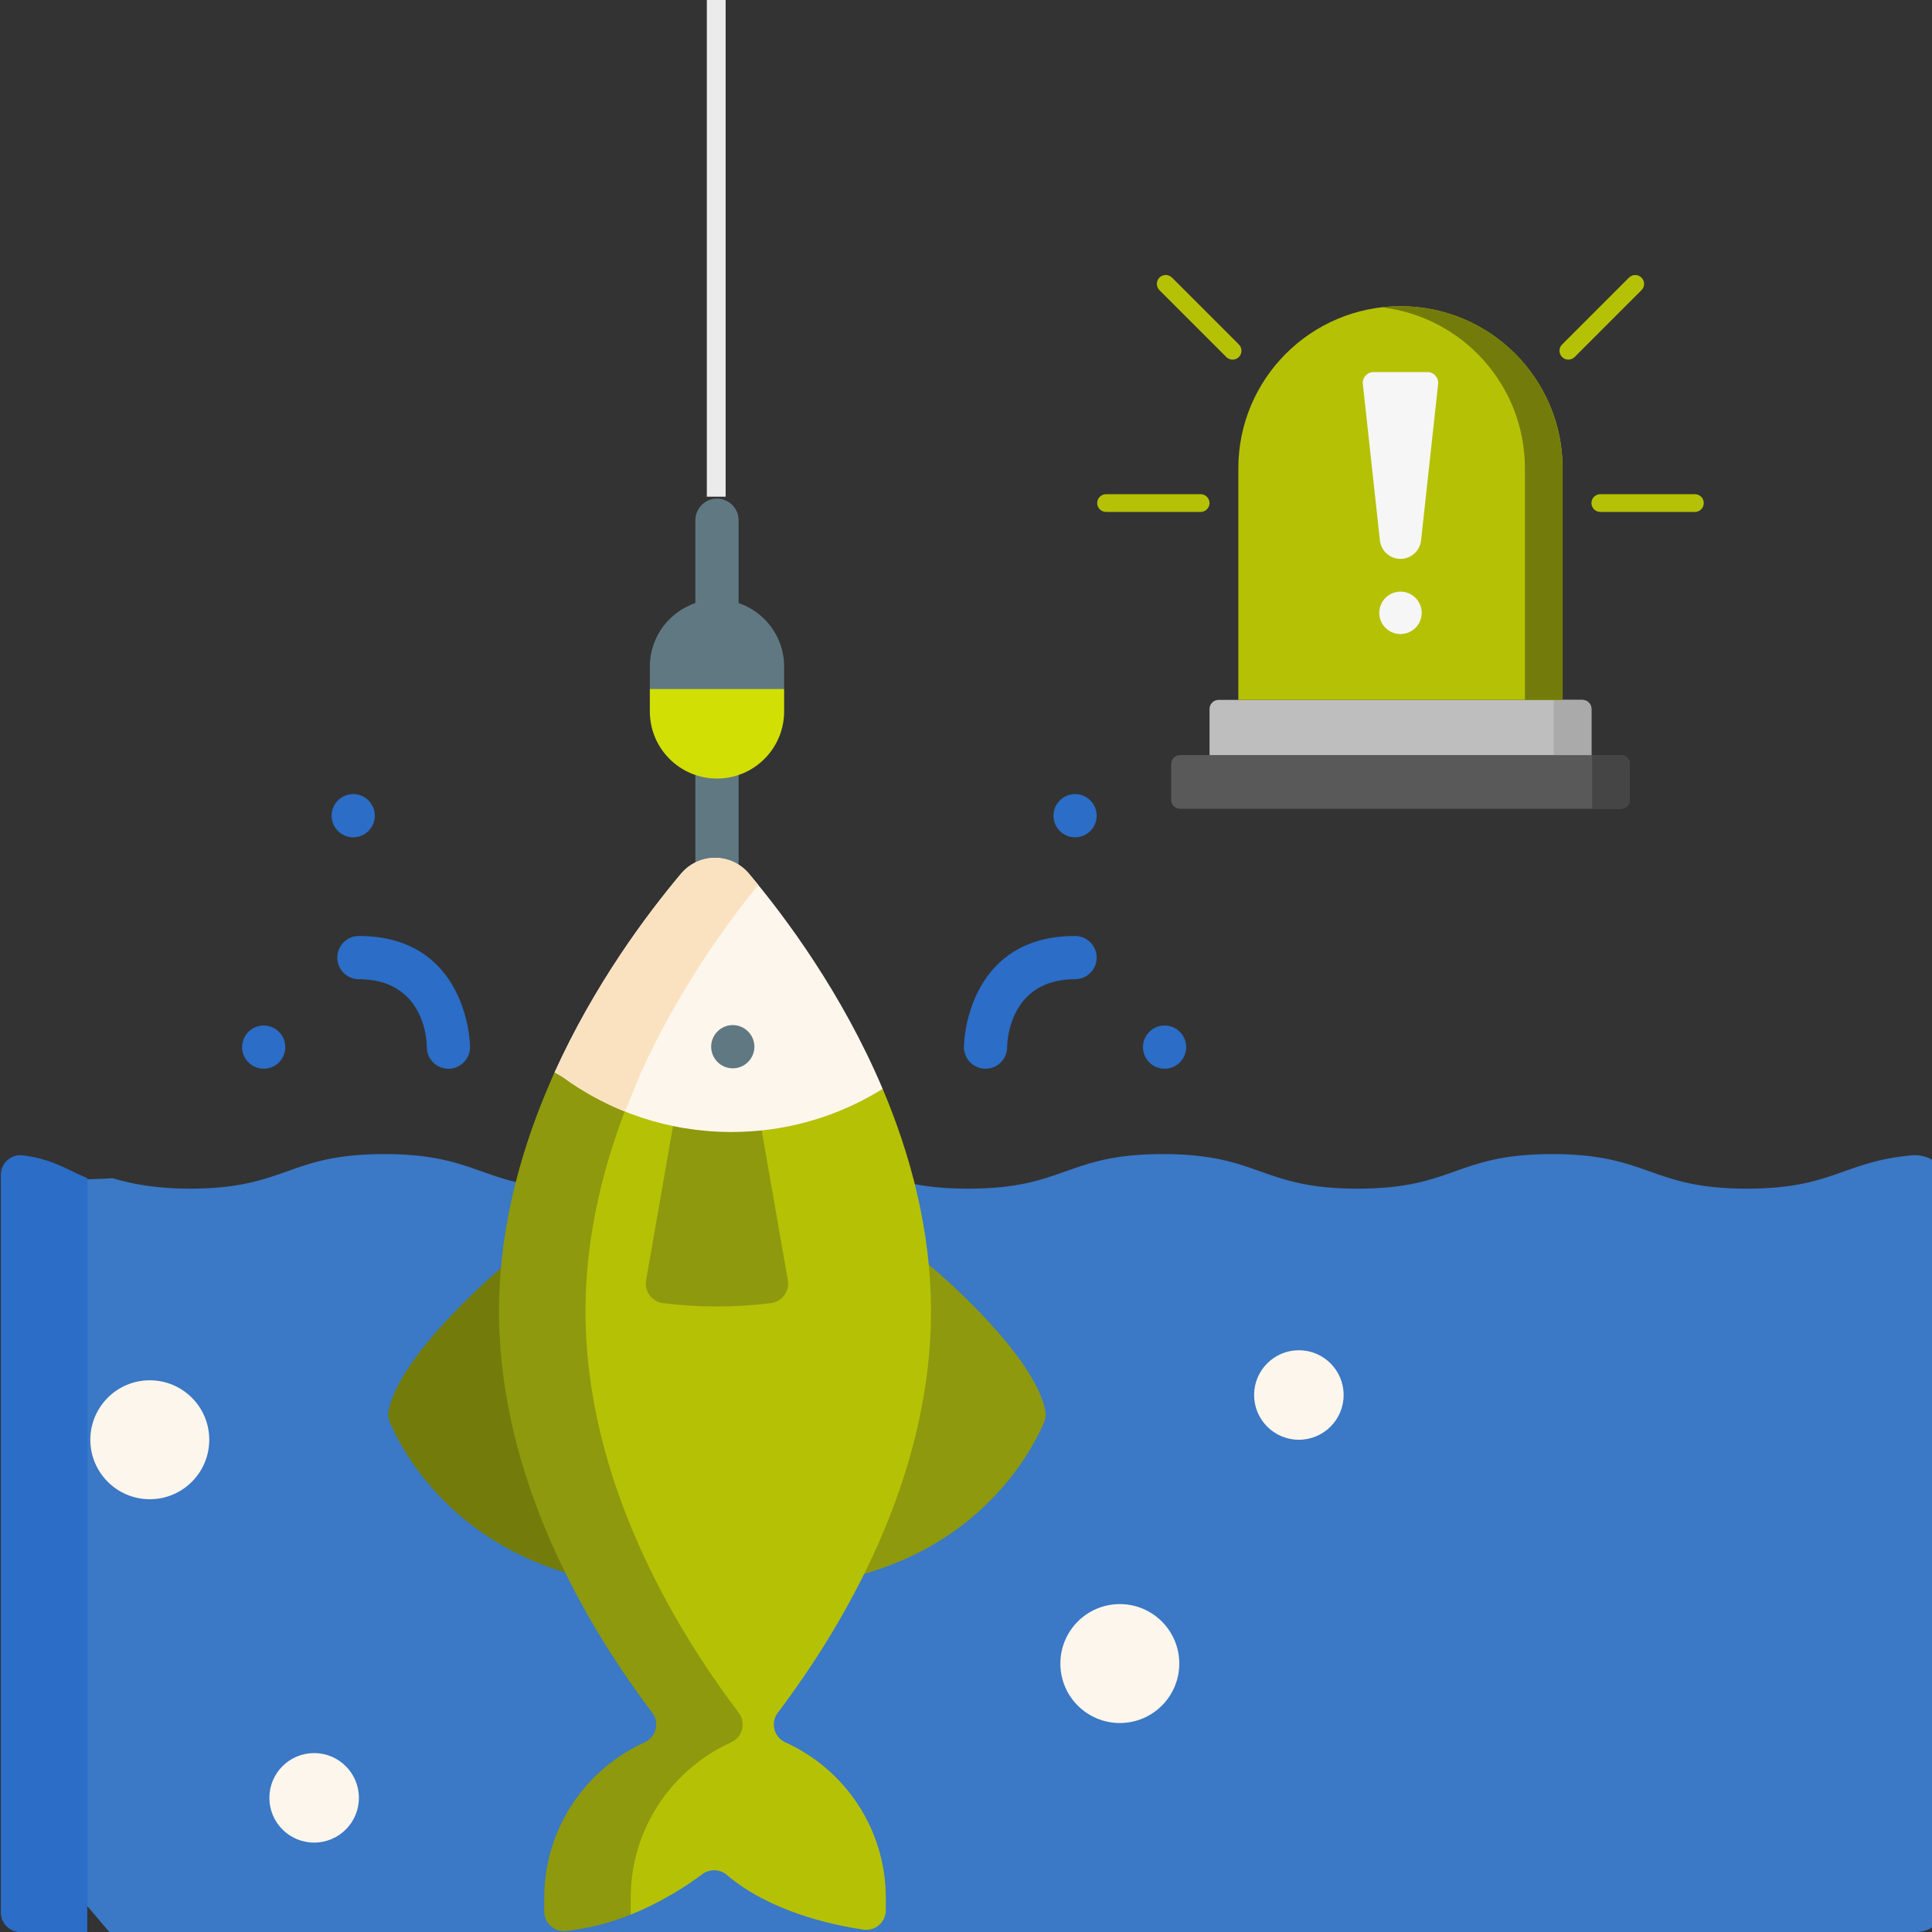 <?xml version="1.0" encoding="UTF-8" standalone="no"?>
<!DOCTYPE svg PUBLIC "-//W3C//DTD SVG 1.1//EN" "http://www.w3.org/Graphics/SVG/1.1/DTD/svg11.dtd">
<svg width="100%" height="100%" viewBox="0 0 512 512" version="1.1" xmlns="http://www.w3.org/2000/svg" xmlns:xlink="http://www.w3.org/1999/xlink" xml:space="preserve" xmlns:serif="http://www.serif.com/" style="fill-rule:evenodd;clip-rule:evenodd;stroke-linejoin:round;stroke-miterlimit:2;">
    <rect x="0" y="0" width="512" height="512" fill="#333333" stroke="none"/>
    <g transform="matrix(0.742,0,0,0.742,0.056,132.129)">
        <path d="M263.72,131.968L263.72,84.008C263.72,79.744 260.264,76.288 256,76.288C251.736,76.288 248.28,79.744 248.28,84.008L248.28,131.967C248.28,136.202 251.765,139.687 256,139.687C256,139.687 256.001,139.687 256.001,139.687C260.236,139.687 263.72,136.203 263.72,131.968ZM256.238,56.315C260.463,56.188 263.72,52.502 263.72,48.275L263.72,7.72C263.72,3.485 260.235,-0 256,-0C251.765,-0 248.28,3.485 248.28,7.72L248.28,48.599C248.28,52.834 251.765,56.319 256,56.319C256.079,56.319 256.159,56.317 256.238,56.315Z" style="fill:rgb(96,120,130);fill-rule:nonzero;"/>
        <g transform="matrix(1.359,0,0,1,-2.156,0)">
            <path d="M6.003,246.642C6.003,242.437 6.823,241.909 10.996,242.422C21.863,243.758 31.095,242.726 31.095,242.726C35.995,244.713 42.356,246.467 51.371,246.467C76.949,246.467 76.949,234.115 102.527,234.115C128.104,234.115 128.104,246.467 153.682,246.467C179.26,246.467 179.26,234.115 204.839,234.115C230.416,234.115 230.416,246.467 255.993,246.467C281.57,246.467 281.57,234.115 307.148,234.115C332.726,234.115 332.726,246.467 358.305,246.467C383.883,246.467 383.883,234.115 409.46,234.115C435.041,234.115 435.041,246.467 460.622,246.467C483.273,246.467 485.868,236.783 503.924,234.564C508.097,234.051 511.784,237.31 511.784,241.515L511.784,505C511.784,508.84 508.624,512 504.784,512L30.287,512C30.287,512 16.616,490.026 15.655,489.065L6.003,246.642Z" style="fill:rgb(59,120,197);fill-rule:nonzero;"/>
        </g>
        <path d="M0.216,241.514L0.216,505C0.216,508.84 3.376,512 7.216,512L31.096,512L31.096,242.726C23.949,239.742 18.67,235.856 8.03,234.558C3.874,234.052 0.216,237.327 0.216,241.514Z" style="fill:rgb(43,109,199);fill-rule:nonzero;"/>
        <path d="M178.843,274.832C178.843,274.832 142.646,305.27 138.688,325.923C138.435,327.245 138.617,328.604 139.139,329.844C142.512,337.862 158.122,369.417 199.47,382.83L201.783,383.569L218.454,325.964L178.843,274.832Z" style="fill:rgb(115,124,11);fill-rule:nonzero;"/>
        <path d="M331.641,273.585C344.361,284.272 370.033,308.783 373.315,325.935C373.567,327.252 373.383,328.607 372.863,329.843C369.491,337.859 353.882,369.417 312.531,382.83L308.559,384.093L301.488,320.161L331.641,273.585Z" style="fill:rgb(142,153,13);fill-rule:nonzero;"/>
        <path d="M308.277,511.1C312.508,511.725 316.301,508.451 316.301,504.174L316.301,499.8C316.301,475.074 301.584,453.797 280.436,444.222C276.343,442.369 275.011,437.222 277.722,433.639C300.498,403.542 332.442,350.578 332.442,290.261C332.442,261.567 325.212,234.537 315.18,210.841L260.624,195.113L198.02,204.912C186.661,229.986 194.839,260.6 194.839,291.716C194.839,352.034 218.083,402.607 240.858,432.705C243.569,436.288 237.273,446.202 233.18,448.055C212.031,457.631 199.509,474.449 199.509,499.175L196.454,504.283C196.454,508.423 200.549,505.46 204.666,505.034C213.229,504.148 225.178,505.754 225.178,505.754C236.474,501.221 245.646,495.161 250.672,491.363C253.293,489.382 256.957,489.401 259.459,491.531C274.752,504.548 296.626,509.379 308.277,511.1Z" style="fill:rgb(181,193,5);fill-rule:nonzero;"/>
        <path d="M194.299,499.8L194.299,504.627C194.299,508.765 197.874,512.026 201.991,511.599C210.423,510.725 218.253,508.506 225.179,505.753L225.179,499.8C225.179,475.079 239.89,453.806 261.032,444.227C265.13,442.37 266.465,437.216 263.75,433.628C240.975,403.529 209.038,350.571 209.038,290.26C209.038,259.144 217.54,229.984 228.898,204.91L271.488,198.244L260.622,195.111L198.018,204.91C186.659,229.984 178.158,259.144 178.158,290.26C178.158,350.578 210.103,403.541 232.878,433.638C235.589,437.221 234.257,442.368 230.164,444.221C209.016,453.797 194.299,475.074 194.299,499.8Z" style="fill:rgb(142,153,13);fill-rule:nonzero;"/>
        <path d="M281.31,279.189L271.967,225.657L256.6,215.979L240.305,224.098L230.69,279.189C230,283.144 232.773,286.849 236.756,287.349C249.535,288.954 262.464,288.954 275.243,287.349C279.227,286.849 282,283.144 281.31,279.189Z" style="fill:rgb(142,153,13);fill-rule:nonzero;"/>
        <path d="M311.297,213.122L315.178,210.843C300.66,176.552 280.274,149.241 267.429,133.976C261.087,126.439 249.513,126.439 243.171,133.976C231.076,148.35 212.294,173.408 198.022,204.914L200.704,206.46C217.64,218.889 238.544,226.23 261.162,226.23C279.378,226.23 296.482,221.468 311.297,213.122Z" style="fill:rgb(253,246,236);fill-rule:nonzero;"/>
        <path d="M228.901,204.914C241.929,176.154 258.712,152.773 270.739,137.981C269.647,136.637 268.543,135.302 267.428,133.976C261.086,126.439 249.512,126.439 243.17,133.976C231.075,148.35 212.293,173.408 198.021,204.914L200.703,206.46C207.623,211.532 215.154,215.712 223.118,218.901L228.901,204.914Z" style="fill:rgb(250,226,192);fill-rule:nonzero;"/>
        <path d="M256,36.049C242.756,36.049 232.02,46.785 232.02,60.029L232.02,68.022L256,80.608L279.98,68.021L279.98,60.028C279.98,46.785 269.244,36.049 256,36.049Z" style="fill:rgb(96,120,130);fill-rule:nonzero;"/>
        <path d="M232.02,76.015C232.02,89.259 242.756,99.995 256,99.995C269.244,99.995 279.98,89.259 279.98,76.015L279.98,68.022L232.02,68.022L232.02,76.015Z" style="fill:rgb(209,223,4);fill-rule:nonzero;"/>
        <circle cx="399.879" cy="416.081" r="21.238" style="fill:rgb(253,246,236);"/>
        <circle cx="53.427" cy="336.148" r="21.238" style="fill:rgb(253,246,236);"/>
        <circle cx="112.121" cy="464.04" r="15.987" style="fill:rgb(253,246,236);"/>
        <circle cx="463.825" cy="320.162" r="15.987" style="fill:rgb(253,246,236);"/>
        <path d="M261.642,188.044C257.318,188.044 253.921,191.583 253.921,195.764C253.921,199.966 257.333,203.484 261.641,203.484C265.887,203.484 269.361,200.034 269.361,195.764C269.358,191.53 265.876,188.047 261.642,188.044Z" style="fill:rgb(96,120,130);fill-rule:nonzero;"/>
        <g>
            <path d="M383.892,156.221C347.262,156.221 344.199,190.615 344.199,195.914C344.199,200.178 347.655,203.634 351.919,203.634C356.183,203.634 359.639,200.178 359.639,195.914C359.639,193.048 360.912,171.661 383.892,171.661C388.156,171.661 391.612,168.205 391.612,163.941C391.612,159.677 388.156,156.221 383.892,156.221ZM128.108,156.221C123.844,156.221 120.388,159.677 120.388,163.941C120.388,168.205 123.844,171.661 128.108,171.661C147.9,171.661 152.226,187.61 152.361,195.952C152.371,200.18 155.853,203.653 160.081,203.653C164.316,203.653 167.801,200.168 167.801,195.933C167.801,195.927 167.801,195.92 167.801,195.914C167.801,190.615 164.695,156.221 128.108,156.221ZM383.892,105.541C379.657,105.542 376.173,109.027 376.173,113.262C376.173,113.263 376.173,113.263 376.173,113.264C376.173,117.628 379.756,120.984 383.893,120.984C388.064,120.984 391.613,117.59 391.613,113.264C391.613,108.965 388.118,105.541 383.892,105.541ZM415.836,188.196C411.722,188.196 408.144,191.547 408.144,195.918C408.144,200.222 411.678,203.638 415.864,203.638C420.235,203.638 423.584,200.062 423.584,195.918C423.584,191.635 420.109,188.196 415.836,188.196ZM126.079,120.984C130.244,120.984 133.799,117.594 133.799,113.264C133.799,109.003 130.341,105.541 126.079,105.541C121.81,105.541 118.359,109.011 118.359,113.264C118.359,117.466 121.778,120.984 126.079,120.984ZM94.107,188.196C90.55,188.196 87.317,190.646 86.533,194.405C85.728,198.708 88.456,202.621 92.596,203.484C96.388,204.259 99.974,202.082 101.232,198.862C103.342,193.865 99.645,188.196 94.107,188.196Z" style="fill:rgb(43,109,199);fill-rule:nonzero;"/>
        </g>
        <g transform="matrix(0.651,0,0,0.651,500.117,15.466)">
            <g transform="matrix(1,0,0,1,-256,-256)">
                <g transform="matrix(0.65,0,0,0.65,89.6,89.6)">
                    <path d="M441.996,481.272L70.004,481.272C65.844,481.272 62.421,477.849 62.421,473.689L62.421,443.519C62.421,439.359 65.844,435.936 70.004,435.936L441.996,435.936C446.156,435.936 449.579,439.359 449.579,443.519C449.579,443.519 449.579,473.69 449.579,473.69C449.579,477.849 446.156,481.272 441.997,481.272C441.997,481.272 441.996,481.272 441.996,481.272Z" style="fill:rgb(89,89,89);fill-rule:nonzero;"/>
                    <path d="M417.754,435.936L417.754,481.273L441.996,481.273C446.156,481.273 449.579,477.85 449.579,473.69L449.579,443.52C449.579,439.36 446.156,435.937 441.996,435.937L417.754,435.937L417.754,435.936Z" style="fill:rgb(69,69,69);fill-rule:nonzero;"/>
                    <path d="M409.584,389.383L102.416,389.383C98.256,389.383 94.833,392.806 94.833,396.966L94.833,435.935L417.169,435.935L417.169,396.966C417.168,392.806 413.744,389.383 409.584,389.383Z" style="fill:rgb(190,190,190);fill-rule:nonzero;"/>
                    <path d="M385.343,389.383L385.343,435.936L417.168,435.936L417.168,396.967C417.168,392.807 413.745,389.384 409.585,389.384L385.343,389.384L385.343,389.383Z" style="fill:rgb(170,170,170);fill-rule:nonzero;"/>
                    <path d="M392.856,389.383L119.144,389.383L119.144,193.945C119.144,118.362 180.416,57.09 255.999,57.09C331.582,57.09 392.854,118.362 392.854,193.945L392.854,389.383L392.856,389.383Z" style="fill:rgb(181,193,5);fill-rule:nonzero;"/>
                    <path d="M256,57.09C250.616,57.09 245.309,57.411 240.087,58.016C308.172,65.901 361.03,123.746 361.03,193.945L361.03,389.383L392.855,389.383L392.855,193.945C392.856,118.362 331.583,57.09 256,57.09Z" style="fill:rgb(115,124,11);fill-rule:nonzero;"/>
                    <path d="M256,270.347C247.08,270.347 239.59,263.63 238.624,254.762L224.229,122.73C223.644,117.362 227.848,112.674 233.249,112.674L278.751,112.674C284.151,112.674 288.356,117.362 287.771,122.73L273.377,254.763C272.41,263.63 264.92,270.347 256,270.347Z" style="fill:rgb(246,246,246);fill-rule:nonzero;"/>
                    <circle cx="256" cy="315.897" r="17.902" style="fill:rgb(246,246,246);"/>
                    <g>
                        <path d="M87.324,230.736L7.5,230.736C3.386,230.736 0,227.35 0,223.236C-0,219.122 3.386,215.736 7.5,215.736L87.324,215.736C91.438,215.736 94.824,219.122 94.824,223.236C94.824,227.35 91.438,230.736 87.324,230.736ZM114.294,102.172C112.305,102.175 110.395,101.383 108.991,99.975L52.547,43.531C49.638,40.622 49.638,35.834 52.547,32.925C55.456,30.016 60.244,30.016 63.153,32.925L119.597,89.369C122.506,92.278 122.506,97.066 119.597,99.975C118.193,101.383 116.283,102.175 114.294,102.172ZM504.5,230.736L424.676,230.736C420.533,230.736 417.176,227.378 417.176,223.236C417.176,219.094 420.533,215.736 424.676,215.736L504.5,215.736C508.643,215.736 512,219.094 512,223.236C512,227.378 508.643,230.736 504.5,230.736ZM397.705,102.172C397.705,102.172 397.705,102.172 397.705,102.172C393.59,102.172 390.205,98.786 390.205,94.672C390.205,92.684 390.995,90.775 392.401,89.369L448.845,32.925C450.249,31.533 452.148,30.751 454.125,30.751C458.24,30.751 461.625,34.137 461.625,38.251C461.625,40.228 460.844,42.127 459.452,43.531L403.008,99.975C401.604,101.383 399.694,102.175 397.705,102.172Z" style="fill:rgb(181,193,5);fill-rule:nonzero;"/>
                    </g>
                </g>
            </g>
        </g>
        <g transform="matrix(0.424,0,0,1.505,178.926,-189.233)">
            <rect x="173.23" y="4.975" width="15.83" height="120.311" style="fill:rgb(235,235,235);"/>
        </g>
    </g>
</svg>
